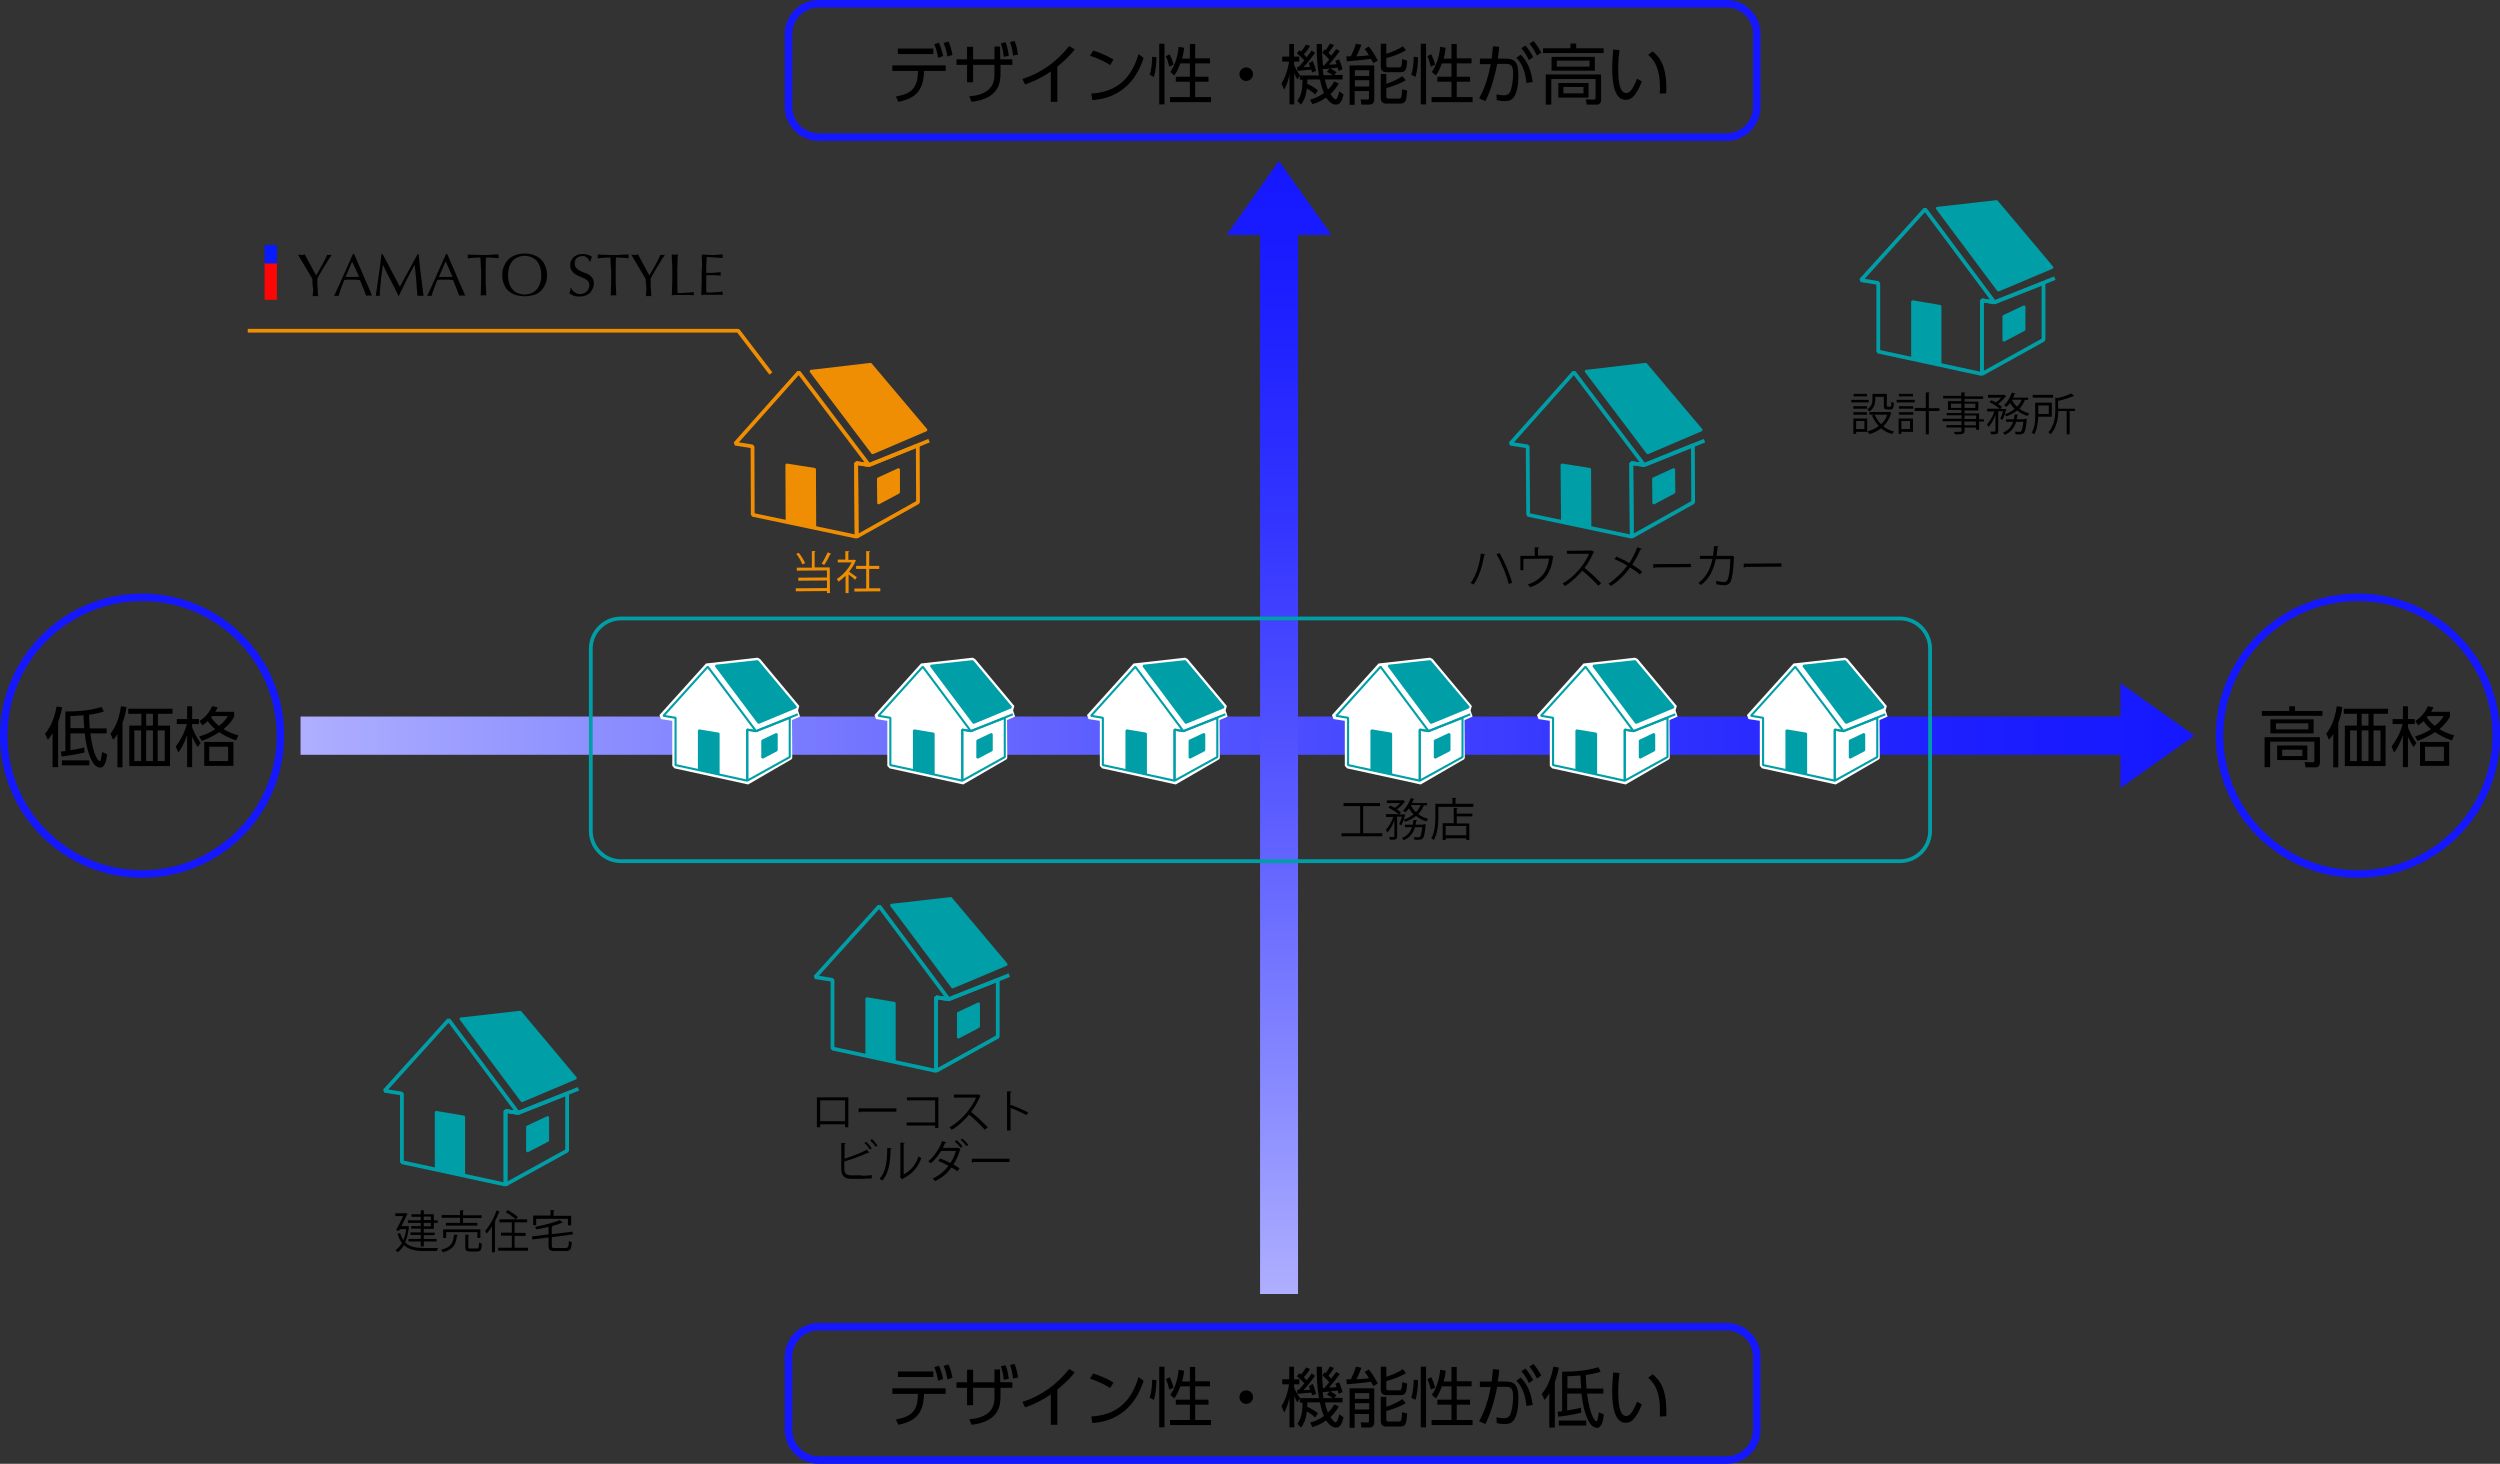 <?xml version="1.0" encoding="utf-8"?>
<!-- Generator: Adobe Illustrator 26.5.3, SVG Export Plug-In . SVG Version: 6.00 Build 0)  -->
<svg version="1.1" id="レイヤー_1" xmlns="http://www.w3.org/2000/svg" xmlns:xlink="http://www.w3.org/1999/xlink" x="0px"
	 y="0px" viewBox="0 0 994 582" style="enable-background:new 0 0 994 582;" xml:space="preserve">
<rect x="0" y="0" width="994" height="582" fill="#333333" stroke="none"/>
<style type="text/css">
	.st0{fill:none;stroke:#1517FF;stroke-width:3;stroke-miterlimit:10;}
	.st1{fill:url(#SVGID_1_);}
	.st2{fill:url(#SVGID_00000114048513466006307850000011416204080641983903_);}
	.st3{fill:none;stroke:#009FA8;stroke-width:1.5;stroke-linejoin:bevel;stroke-miterlimit:10;}
	.st4{fill:#009FA8;stroke:#009FA8;stroke-width:0.839;stroke-linejoin:bevel;stroke-miterlimit:10;}
	.st5{fill:none;stroke:#FF0000;stroke-width:1.212;stroke-linejoin:bevel;stroke-miterlimit:10;}
	.st6{fill:#FFFFFF;}
	.st7{fill:none;stroke:#009FA8;stroke-width:0.839;stroke-linejoin:bevel;stroke-miterlimit:10;}
	.st8{fill:none;stroke:#FF0000;stroke-width:0.839;stroke-linejoin:bevel;stroke-miterlimit:10;}
	.st9{fill:none;stroke:#EF8E03;stroke-width:1.5;stroke-linejoin:bevel;stroke-miterlimit:10;}
	.st10{fill:#EF8E03;stroke:#EF8E03;stroke-width:0.839;stroke-linejoin:bevel;stroke-miterlimit:10;}
	.st11{fill:#EF8E03;}
	.st12{fill:#FF0606;}
	.st13{fill:#081AFF;}
</style>
<g>
	<path class="st0" d="M686.5,54.5h-361c-6.6,0-12-5.4-12-12v-29c0-6.6,5.4-12,12-12h361c6.6,0,12,5.4,12,12v29
		C698.5,49.1,693.1,54.5,686.5,54.5z"/>
	<linearGradient id="SVGID_1_" gradientUnits="userSpaceOnUse" x1="119.5" y1="292.483" x2="872.483" y2="292.483">
		<stop  offset="0" style="stop-color:#AEAFFF"/>
		<stop  offset="0.177" style="stop-color:#898BFF"/>
		<stop  offset="0.448" style="stop-color:#5859FF"/>
		<stop  offset="0.685" style="stop-color:#3335FF"/>
		<stop  offset="0.877" style="stop-color:#1D1FFF"/>
		<stop  offset="1" style="stop-color:#1517FF"/>
	</linearGradient>
	<polygon class="st1" points="872.5,292.5 843.1,271.6 843.1,284.9 119.5,284.9 119.5,300.1 843.1,300.1 843.1,313.3 	"/>
	
		<linearGradient id="SVGID_00000151542837206608444450000004960805090923886011_" gradientUnits="userSpaceOnUse" x1="322.168" y1="267.22" x2="772.693" y2="267.22" gradientTransform="matrix(4.489659e-11 -1 1 4.489659e-11 241.316 836.704)">
		<stop  offset="0" style="stop-color:#AEAFFF"/>
		<stop  offset="0.176" style="stop-color:#898BFF"/>
		<stop  offset="0.446" style="stop-color:#5859FF"/>
		<stop  offset="0.682" style="stop-color:#3335FF"/>
		<stop  offset="0.873" style="stop-color:#1D1FFF"/>
		<stop  offset="0.996" style="stop-color:#1517FF"/>
	</linearGradient>
	<polygon style="fill:url(#SVGID_00000151542837206608444450000004960805090923886011_);" points="508.5,64 487.7,93.4 501,93.4 
		501,514.5 516.1,514.5 516.1,93.4 529.4,93.4 	"/>
	<g>
		<polygon class="st3" points="152.9,433.7 178.4,405.5 206,442.5 201,441.7 201,471 159.8,462.1 159.8,434.8 		"/>
		<line class="st3" x1="206" y1="442.5" x2="230" y2="432.9"/>
		<polygon class="st3" points="201,471 225.5,457.5 225.5,434.8 206,442.5 201,441.7 		"/>
		<polygon class="st4" points="207.5,437.8 183,405 206.9,402.3 229,428.7 		"/>
		<path class="st5" d="M226.9,430.1"/>
		<polygon class="st4" points="209.6,448 209.6,457.8 217.9,453.5 217.9,444.1 		"/>
		<polyline class="st4" points="173.3,465 173.3,442.1 184.5,444 184.5,467.5 		"/>
	</g>
	<g>
		<polygon class="st3" points="324.1,388.5 349.6,360.3 377.2,397.3 372.2,396.5 372.2,425.8 331,416.9 331,389.6 		"/>
		<line class="st3" x1="377.2" y1="397.3" x2="401.3" y2="387.7"/>
		<polygon class="st3" points="372.2,425.8 396.7,412.2 396.7,389.6 377.2,397.3 372.2,396.5 		"/>
		<polygon class="st4" points="378.7,392.6 354.2,359.8 378.1,357.1 400.3,383.5 		"/>
		<path class="st5" d="M398.2,384.9"/>
		<polygon class="st4" points="380.9,402.8 380.9,412.6 389.2,408.2 389.2,398.9 		"/>
		<polyline class="st4" points="344.5,419.8 344.5,396.9 355.7,398.8 355.7,422.3 		"/>
	</g>
	<g>
		<polygon class="st3" points="600.5,176.4 625.8,148 653.7,184.9 648.6,184.1 648.8,213.4 607.6,204.7 607.4,177.5 		"/>
		<line class="st3" x1="653.7" y1="184.9" x2="677.7" y2="175.2"/>
		<polygon class="st3" points="648.8,213.4 673.2,199.7 673.1,177.1 653.7,184.9 648.6,184.1 		"/>
		<polygon class="st4" points="655.1,180.2 630.4,147.5 654.4,144.7 676.6,171 		"/>
		<path class="st5" d="M674.5,172.4"/>
		<polygon class="st4" points="657.3,190.3 657.4,200.2 665.7,195.8 665.6,186.5 		"/>
		<polyline class="st4" points="621.1,207.6 620.9,184.7 632.2,186.5 632.3,210 		"/>
	</g>
	<g>
		<polygon class="st3" points="739.9,111.4 765.4,83.2 793,120.2 788,119.4 788,148.7 746.8,139.8 746.8,112.5 		"/>
		<line class="st3" x1="793" y1="120.2" x2="817" y2="110.6"/>
		<polygon class="st3" points="788,148.7 812.5,135.1 812.5,112.5 793,120.2 788,119.4 		"/>
		<polygon class="st4" points="794.5,115.5 770,82.7 793.9,80 816.1,106.4 		"/>
		<path class="st5" d="M813.9,107.8"/>
		<polygon class="st4" points="796.6,125.7 796.6,135.5 804.9,131.1 804.9,121.8 		"/>
		<polyline class="st4" points="760.3,142.7 760.3,119.8 771.5,121.7 771.5,145.2 		"/>
	</g>
	<g>
		<g>
			<path class="st6" d="M280.7,263.8l-18.5,20.5l0.6,1.6l4.5,0.7v17.9l0.9,1l28.8,6.3l0.5,0.1l0.5-0.3l16.7-9.7l0.3-0.5l-0.1-15.1
				l3.2-1.4l-0.8-2.4l0,0l0.5-1.8l-15.6-18.7l-1-0.5L280.7,263.8z"/>
		</g>
		<g>
			<polygon class="st7" points="263.8,284.6 281.4,265.1 300.6,290.7 297.1,290.1 297.1,310.4 268.6,304.2 268.6,285.4 			"/>
			<line class="st7" x1="300.6" y1="290.7" x2="317.2" y2="284"/>
			<polygon class="st7" points="297.1,310.4 314,301 314,285.4 300.6,290.7 297.1,290.1 			"/>
			<polygon class="st4" points="301.6,287.4 284.6,264.7 301.2,262.9 316.5,281.2 			"/>
			<path class="st8" d="M315.1,282.1"/>
			<polygon class="st4" points="303.1,294.5 303.1,301.3 308.8,298.3 308.8,291.8 			"/>
			<polyline class="st4" points="277.9,306.3 277.9,290.4 285.7,291.7 285.7,308 			"/>
		</g>
	</g>
	<g>
		<g>
			<path class="st6" d="M366.2,263.8l-18.5,20.5l0.6,1.6l4.5,0.7v17.9l0.9,1l28.8,6.3l0.5,0.1l0.5-0.3l16.7-9.7l0.3-0.5l-0.1-15.1
				l3.2-1.4l-0.8-2.4l0,0l0.5-1.8l-15.6-18.7l-1-0.5L366.2,263.8z"/>
		</g>
		<g>
			<polygon class="st7" points="349.3,284.6 366.9,265.1 386,290.7 382.6,290.1 382.6,310.4 354,304.2 354,285.4 			"/>
			<line class="st7" x1="386" y1="290.7" x2="402.7" y2="284"/>
			<polygon class="st7" points="382.6,310.4 399.5,301 399.5,285.4 386,290.7 382.6,290.1 			"/>
			<polygon class="st4" points="387.1,287.4 370.1,264.7 386.7,262.9 402,281.2 			"/>
			<path class="st8" d="M400.5,282.1"/>
			<polygon class="st4" points="388.6,294.5 388.6,301.3 394.3,298.3 394.3,291.8 			"/>
			<polyline class="st4" points="363.4,306.3 363.4,290.4 371.2,291.7 371.2,308 			"/>
		</g>
	</g>
	<g>
		<g>
			<path class="st6" d="M450.7,263.8l-18.5,20.5l0.6,1.6l4.5,0.7v17.9l0.9,1l28.8,6.3l0.5,0.1l0.5-0.3l16.7-9.7l0.3-0.5l-0.1-15.1
				l3.2-1.4l-0.8-2.4l0,0l0.5-1.8l-15.6-18.7l-1-0.5L450.7,263.8z"/>
		</g>
		<g>
			<polygon class="st7" points="433.8,284.6 451.4,265.1 470.5,290.7 467,290.1 467,310.4 438.5,304.2 438.5,285.4 			"/>
			<line class="st7" x1="470.5" y1="290.7" x2="487.2" y2="284"/>
			<polygon class="st7" points="467,310.4 484,301 484,285.4 470.5,290.7 467,290.1 			"/>
			<polygon class="st4" points="471.5,287.4 454.6,264.7 471.2,262.9 486.5,281.2 			"/>
			<path class="st8" d="M485,282.1"/>
			<polygon class="st4" points="473,294.5 473,301.3 478.8,298.3 478.8,291.8 			"/>
			<polyline class="st4" points="447.9,306.3 447.9,290.4 455.6,291.7 455.6,308 			"/>
		</g>
	</g>
	<g>
		<g>
			<path class="st6" d="M548.1,263.8l-18.5,20.5l0.6,1.6l4.5,0.7v17.9l0.9,1l28.8,6.3l0.5,0.1l0.5-0.3l16.7-9.7l0.3-0.5l-0.1-15.1
				l3.2-1.4l-0.8-2.4l0,0l0.5-1.8l-15.6-18.7l-1-0.5L548.1,263.8z"/>
		</g>
		<g>
			<polygon class="st7" points="531.3,284.6 548.9,265.1 568,290.7 564.5,290.1 564.5,310.4 536,304.2 536,285.4 			"/>
			<line class="st7" x1="568" y1="290.7" x2="584.6" y2="284"/>
			<polygon class="st7" points="564.5,310.4 581.5,301 581.5,285.4 568,290.7 564.5,290.1 			"/>
			<polygon class="st4" points="569,287.4 552.1,264.7 568.6,262.9 584,281.2 			"/>
			<path class="st8" d="M582.5,282.1"/>
			<polygon class="st4" points="570.5,294.5 570.5,301.3 576.3,298.3 576.3,291.8 			"/>
			<polyline class="st4" points="545.3,306.3 545.3,290.4 553.1,291.7 553.1,308 			"/>
		</g>
	</g>
	<g>
		<g>
			<path class="st6" d="M629.6,263.8l-18.5,20.5l0.6,1.6l4.5,0.7v17.9l0.9,1l28.8,6.3l0.5,0.1l0.5-0.3l16.7-9.7l0.3-0.5l-0.1-15.1
				l3.2-1.4l-0.8-2.4l0,0l0.5-1.8l-15.6-18.7l-1-0.5L629.6,263.8z"/>
		</g>
		<g>
			<polygon class="st7" points="612.7,284.6 630.4,265.1 649.5,290.7 646,290.1 646,310.4 617.5,304.2 617.5,285.4 			"/>
			<line class="st7" x1="649.5" y1="290.7" x2="666.1" y2="284"/>
			<polygon class="st7" points="646,310.4 663,301 663,285.4 649.5,290.7 646,290.1 			"/>
			<polygon class="st4" points="650.5,287.4 633.5,264.7 650.1,262.9 665.4,281.2 			"/>
			<path class="st8" d="M664,282.1"/>
			<polygon class="st4" points="652,294.5 652,301.3 657.7,298.3 657.7,291.8 			"/>
			<polyline class="st4" points="626.8,306.3 626.8,290.4 634.6,291.7 634.6,308 			"/>
		</g>
	</g>
	<g>
		<g>
			<path class="st6" d="M713.1,263.8l-18.5,20.5l0.6,1.6l4.5,0.7v17.9l0.9,1l28.8,6.3l0.5,0.1l0.5-0.3l16.7-9.7l0.3-0.5l-0.1-15.1
				l3.2-1.4l-0.8-2.4l0,0l0.5-1.8l-15.6-18.7l-1-0.5L713.1,263.8z"/>
		</g>
		<g>
			<polygon class="st7" points="696.2,284.6 713.8,265.1 733,290.7 729.5,290.1 729.5,310.4 701,304.2 701,285.4 			"/>
			<line class="st7" x1="733" y1="290.7" x2="749.6" y2="284"/>
			<polygon class="st7" points="729.5,310.4 746.4,301 746.4,285.4 733,290.7 729.5,290.1 			"/>
			<polygon class="st4" points="734,287.4 717,264.7 733.6,262.9 748.9,281.2 			"/>
			<path class="st8" d="M747.5,282.1"/>
			<polygon class="st4" points="735.5,294.5 735.5,301.3 741.2,298.3 741.2,291.8 			"/>
			<polyline class="st4" points="710.3,306.3 710.3,290.4 718.1,291.7 718.1,308 			"/>
		</g>
	</g>
	<g>
		<g>
			<path d="M743,159v1h-6.9v-1H743z M742.4,166.4v5.3H738v0.8h-1.1v-6.1H742.4z M736.9,162.5v-1h5.4v1H736.9z M736.9,164.9v-1h5.4v1
				H736.9z M742.3,156.6v1h-5.3v-1H742.3z M741.3,167.4H738v3.2h3.3V167.4z M745.6,157.7v1.1c0,1.5-0.4,3.5-2.3,4.8
				c-0.2-0.2-0.6-0.6-0.9-0.8c1.8-1.2,2.1-2.7,2.1-4v-2.2h5.7v4.6c0,0.4,0.1,0.5,0.4,0.5h1c0.3,0,0.4-0.2,0.4-2
				c0.2,0.2,0.7,0.4,1,0.5c-0.1,2.1-0.4,2.6-1.3,2.6h-1.3c-1.1,0-1.4-0.3-1.4-1.5v-3.5H745.6z M751.2,163.8l0.8,0.3
				c0,0.1-0.1,0.1-0.1,0.2c-0.6,2.1-1.7,3.9-3.1,5.2c1.2,1,2.7,1.7,4.3,2.1c-0.3,0.3-0.6,0.7-0.8,1c-1.7-0.5-3.2-1.3-4.4-2.3
				c-1.4,1.1-3,1.9-4.7,2.3c-0.1-0.3-0.4-0.8-0.7-1.1c1.6-0.4,3.1-1.1,4.5-2.1c-1.1-1.2-2-2.6-2.7-4.2l1.1-0.3
				c0.6,1.4,1.4,2.7,2.5,3.8c1.1-1,2-2.3,2.5-3.8h-7.1v-1.1h7.7L751.2,163.8z"/>
			<path d="M761.3,159v1h-7.2v-1H761.3z M760.6,166.4v5.3H756v0.8h-1.1v-6.1H760.6z M755,162.5v-1h5.7v1H755z M755,164.9v-1h5.7v1
				H755z M760.6,156.6v1h-5.6v-1H760.6z M759.5,167.4H756v3.2h3.4V167.4z M771.1,162.2v1.2h-4.2v9.3h-1.2v-9.3h-4.4v-1.2h4.4V156
				l1.6,0.1c0,0.1-0.1,0.2-0.4,0.3v5.9H771.1z"/>
			<path d="M788.8,166.6v1h-1.9v3.3h-1.2V170h-4.6v1.2c0,0.8-0.2,1.1-0.8,1.3c-0.6,0.2-1.5,0.2-3,0.2c-0.1-0.3-0.3-0.8-0.4-1
				c0.7,0,1.3,0,1.8,0c1.1,0,1.2,0,1.2-0.5V170h-6v-1h6v-1.5h-7.5v-1h7.5v-1.4H774v-0.9h5.8v-1.2h-5.3v-3.5h5.3v-1.1h-7.2v-1h7.2
				V156l1.6,0.1c0,0.1-0.1,0.2-0.3,0.3v1.2h7.4v1h-7.4v1.1h5.5v3.5h-5.5v1.2h5.8v2.3H788.8z M775.7,162.2h4.1v-1.7h-4.1V162.2z
				 M785.4,160.5h-4.3v1.7h4.3V160.5z M781.1,165.2v1.4h4.6v-1.4H781.1z M785.6,169.1v-1.5h-4.6v1.5H785.6z"/>
			<path d="M806.6,159h-1.5c-0.5,1.4-1.3,2.5-2.2,3.5c1.2,0.9,2.5,1.5,4,1.9c-0.3,0.2-0.6,0.7-0.8,1c-1.5-0.5-2.9-1.2-4.1-2.2
				c-1.2,1-2.6,1.8-4.3,2.3c-0.1-0.2-0.4-0.5-0.6-0.8c-0.3,0.8-0.6,1.6-0.9,2.2l-0.9-0.4c0.4-0.8,0.8-2,1.1-3h-1.9v7.8
				c0,1.3-0.6,1.4-2.8,1.4c-0.1-0.3-0.2-0.8-0.4-1.1c0.5,0,0.9,0,1.3,0c0.7,0,0.8,0,0.8-0.3V165c-0.7,1.9-1.7,3.7-2.8,4.8
				c-0.1-0.3-0.4-0.8-0.6-1.1c1.2-1.1,2.3-3.2,3-5.1h-2.9v-1.1h5c-0.9-0.8-2.7-1.9-4.1-2.6l0.8-0.8c0.6,0.3,1.2,0.6,1.8,0.9
				c0.8-0.5,1.5-1.3,2.1-1.9h-5.3v-1.1h6.2l0.2-0.1l0.9,0.6c0,0.1-0.2,0.1-0.3,0.2c-0.7,1-1.9,2.1-3,2.9c0.6,0.4,1.2,0.8,1.6,1.2
				l-0.7,0.8h1.8l0.6,0c0,0.2-0.5,1.7-0.6,2.1c1.5-0.5,2.8-1.2,3.9-2.1c-0.7-0.7-1.3-1.5-1.8-2.4c-0.4,0.6-0.9,1.1-1.4,1.6
				c-0.2-0.2-0.7-0.5-1-0.7c1.3-1.1,2.4-3,3.1-5l1.5,0.4c0,0.1-0.2,0.2-0.4,0.2c-0.2,0.5-0.4,0.9-0.6,1.4h6V159z M805.2,166.5
				l0.7,0.1c0,0.1,0,0.3-0.1,0.4c-0.3,3.4-0.6,4.7-1.2,5.2c-0.4,0.4-0.8,0.5-1.9,0.5c-0.4,0-0.8,0-1.3,0c0-0.3-0.1-0.8-0.3-1.1
				c0.8,0.1,1.6,0.1,1.9,0.1c0.3,0,0.5,0,0.6-0.2c0.3-0.3,0.6-1.4,0.9-3.8h-2.9c-0.6,2.1-1.8,4-4.5,5.2c-0.1-0.3-0.5-0.7-0.7-0.9
				c2.3-0.9,3.4-2.5,4-4.3h-2.8v-1h3.1c0.1-0.6,0.2-1.3,0.3-1.9l1.5,0.1c0,0.1-0.2,0.2-0.4,0.3c-0.1,0.5-0.1,1-0.3,1.5h3
				L805.2,166.5z M800.1,159l-0.1,0.1c0.5,1,1.2,1.9,2,2.6c0.8-0.8,1.4-1.7,1.8-2.8H800.1z"/>
			<path d="M815.8,165.7h-5.4c-0.1,2.2-0.4,5-1.6,7c-0.2-0.2-0.7-0.6-1-0.7c1.3-2,1.4-4.8,1.4-6.9v-5h6.6V165.7z M816.3,157v1.1
				h-8.1V157H816.3z M814.6,161.2h-4.2v3.4h4.2V161.2z M825,162.2v1.2h-2.1v9.3h-1.2v-9.3h-3.3c-0.1,2.9-0.6,6.6-3.1,9.3
				c-0.2-0.3-0.6-0.7-0.9-0.8c2.5-2.7,2.8-6.3,2.8-9.1v-4.8l0.9,0.3c2-0.5,4.2-1.2,5.4-1.9l1.2,1c-0.1,0.1-0.2,0.1-0.4,0.1
				c-1.5,0.7-3.8,1.4-6,1.9v3.1H825z"/>
		</g>
	</g>
	<g>
		<path d="M542.1,331.3h7.5v1.2h-16.2v-1.2h7.4v-10.8h-6.6v-1.2h14.5v1.2h-6.7V331.3z"/>
		<path d="M567.6,320.2h-1.5c-0.5,1.4-1.3,2.5-2.2,3.5c1.2,0.9,2.5,1.5,4,1.9c-0.3,0.2-0.6,0.7-0.8,1c-1.5-0.5-2.9-1.2-4.1-2.2
			c-1.2,1-2.6,1.8-4.3,2.3c-0.1-0.2-0.4-0.5-0.6-0.8c-0.3,0.8-0.6,1.6-0.9,2.2l-0.9-0.4c0.4-0.8,0.8-2,1.1-3h-1.9v7.8
			c0,1.3-0.6,1.4-2.8,1.4c-0.1-0.3-0.2-0.8-0.4-1.1c0.5,0,0.9,0,1.3,0c0.7,0,0.8,0,0.8-0.3v-6.3c-0.7,1.9-1.7,3.7-2.8,4.8
			c-0.1-0.3-0.4-0.8-0.6-1.1c1.2-1.1,2.3-3.2,3-5.1h-2.9v-1.1h5c-0.9-0.8-2.7-1.9-4.1-2.6l0.8-0.8c0.6,0.3,1.2,0.6,1.8,0.9
			c0.8-0.5,1.5-1.3,2.1-1.9h-5.3v-1.1h6.2l0.2-0.1l0.9,0.6c0,0.1-0.2,0.1-0.3,0.2c-0.7,1-1.9,2.1-3,2.9c0.6,0.4,1.2,0.8,1.6,1.2
			l-0.7,0.8h1.8l0.6,0c0,0.2-0.5,1.7-0.6,2.1c1.5-0.5,2.8-1.2,3.9-2.1c-0.7-0.7-1.3-1.5-1.8-2.4c-0.4,0.6-0.9,1.1-1.4,1.6
			c-0.2-0.2-0.7-0.5-1-0.7c1.3-1.1,2.4-3,3.1-5l1.5,0.4c0,0.1-0.2,0.2-0.4,0.2c-0.2,0.5-0.4,0.9-0.6,1.4h6V320.2z M566.2,327.7
			l0.7,0.1c0,0.1,0,0.3-0.1,0.4c-0.3,3.4-0.6,4.7-1.2,5.2c-0.4,0.4-0.8,0.5-1.9,0.5c-0.4,0-0.8,0-1.3,0c0-0.3-0.1-0.8-0.3-1.1
			c0.8,0.1,1.6,0.1,1.9,0.1c0.3,0,0.5,0,0.6-0.2c0.3-0.3,0.6-1.4,0.9-3.8h-2.9c-0.6,2.1-1.8,4-4.5,5.2c-0.1-0.3-0.5-0.7-0.7-0.9
			c2.3-0.9,3.4-2.5,4-4.3h-2.8v-1h3.1c0.1-0.6,0.2-1.3,0.3-1.9l1.5,0.1c0,0.1-0.2,0.2-0.4,0.3c-0.1,0.5-0.1,1-0.3,1.5h3L566.2,327.7
			z M561.1,320.2l-0.1,0.1c0.5,1,1.2,1.9,2,2.6c0.8-0.8,1.4-1.7,1.8-2.8H561.1z"/>
		<path d="M578.7,319.6h7.1v1.2h-13.9v3.6c0,2.8-0.2,6.8-1.8,9.6c-0.2-0.2-0.8-0.6-1-0.7c1.5-2.6,1.6-6.3,1.6-8.9v-4.8h6.8v-2.4
			l1.6,0.1c0,0.1-0.1,0.2-0.4,0.3V319.6z M579.6,321.3c0,0.1-0.1,0.2-0.4,0.3v1.9h6.2v1.1h-6.2v2.8h5v6.6H583v-0.7h-8.2v0.7h-1.2
			v-6.7h4.4v-6.1L579.6,321.3z M583,332.1v-3.7h-8.2v3.7H583z"/>
	</g>
	<g>
		<g>
			<path d="M590.6,220.5c-0.1,0.2-0.2,0.3-0.5,0.3c-0.7,4.3-2.1,8.8-4.2,11.6c-0.3-0.2-0.8-0.4-1.2-0.6c2.1-2.6,3.5-7.1,4.1-11.7
				L590.6,220.5z M596.2,219.9c2,3.3,4.2,8.6,5,11.8l-1.3,0.5c-0.8-3.2-2.9-8.6-4.9-11.8L596.2,219.9z"/>
			<path d="M610.2,217.6l1.8,0.1c0,0.2-0.2,0.3-0.5,0.4l0,2.8l4.8,0l0.3-0.1l1.1,0.5c0,0.1-0.1,0.1-0.2,0.2c-0.8,6.3-3.4,10-9.1,12
				c-0.2-0.3-0.6-0.8-0.9-1.1c5.3-1.9,7.8-5.2,8.4-10.3l-10.2,0.1l0,4.5l-1.2,0l0-5.7l5.7,0L610.2,217.6z"/>
			<path d="M633.8,219.4c0,0.1-0.1,0.2-0.2,0.2c-1,2.3-2.1,4.3-3.6,6.2c2,1.6,4.9,4.2,6.6,6.1l-1.1,1c-1.6-1.8-4.5-4.5-6.4-6
				c-1.6,1.9-4.3,4.6-6.9,6.1c-0.2-0.3-0.6-0.7-0.9-1c5-2.8,8.9-7.9,10.5-11.8l-8.8,0l0-1.2l9.5-0.1l0.2-0.1L633.8,219.4z"/>
			<path d="M642.7,221.3c1.7,0.7,3.5,1.6,5.1,2.6c1.1-1.7,2.3-4,3.2-6.3l1.8,0.7c-0.1,0.2-0.3,0.3-0.6,0.2c-0.8,1.9-2,4.2-3.2,6
				c1.4,0.9,2.8,1.8,3.9,2.8l-0.9,1.1c-1-0.9-2.3-1.8-3.9-2.8c-1.8,2.7-4.5,5.4-7.6,7.4c-0.2-0.3-0.7-0.7-1-0.9c3-2,5.7-4.7,7.5-7.2
				c-1.6-1-3.4-1.9-5.1-2.6L642.7,221.3z"/>
			<path d="M657.3,224.3l15-0.1l0,1.3l-14.3,0.1c-0.1,0.2-0.3,0.3-0.6,0.3L657.3,224.3z"/>
			<path d="M689.6,221.5c0,0.1-0.1,0.2-0.2,0.2c-0.2,5.2-0.7,8.4-1.4,9.7c-0.7,1.2-1.8,1.3-2.4,1.3c-0.7,0-2-0.2-3.2-0.4
				c0-0.4,0-0.9-0.1-1.3c1.4,0.3,2.7,0.4,3.2,0.4c0.6,0,1-0.2,1.4-0.9c0.5-1.1,1-4.1,1.1-8.2l-5.8,0c-0.9,4.3-2.6,7.9-5.9,10.3
				c-0.2-0.2-0.7-0.6-1-0.8c3.1-2.4,4.7-5.4,5.6-9.6l-5,0l0-1.2l5.2,0c0.2-1.3,0.3-2.4,0.4-3.9l1.8,0.1c0,0.2-0.2,0.3-0.4,0.3
				c-0.1,1.3-0.2,2.3-0.4,3.5l5.8,0l0.3-0.1L689.6,221.5z"/>
			<path d="M693.3,224.1l15-0.1l0,1.3l-14.4,0.1c-0.1,0.2-0.3,0.3-0.6,0.3L693.3,224.1z"/>
		</g>
	</g>
	<g>
		<polygon class="st9" points="292.3,176.4 317.6,148 345.5,184.9 340.4,184.1 340.6,213.4 299.3,204.7 299.2,177.5 		"/>
		<line class="st9" x1="345.5" y1="184.9" x2="369.4" y2="175.2"/>
		<polygon class="st9" points="340.6,213.4 365,199.7 364.9,177.1 345.5,184.9 340.4,184.1 		"/>
		<polygon class="st10" points="346.9,180.2 322.2,147.5 346.2,144.7 368.4,171 		"/>
		<path class="st5" d="M366.3,172.4"/>
		<polygon class="st10" points="349.1,190.3 349.2,200.2 357.4,195.8 357.4,186.5 		"/>
		<polyline class="st10" points="312.8,207.6 312.7,184.7 324,186.5 324.1,210 		"/>
	</g>
	<g>
		<path class="st11" d="M324.3,219.1c0,0.1-0.1,0.2-0.4,0.3l0,6.2l6,0l0.1,10.2l-1.2,0l0-0.8l-12.4,0.1l0-1.2l12.4-0.1l0-3
			l-11.4,0.1l0-1.2l11.4-0.1l0-2.8l-12,0.1l0-1.2l6,0l0-6.6L324.3,219.1z M317.6,219.8c1,1.3,2.1,3,2.5,4.1l-1.1,0.5
			c-0.4-1.2-1.4-2.9-2.4-4.2L317.6,219.8z M330.5,220.2c-0.1,0.1-0.2,0.2-0.4,0.2c-0.6,1.3-1.6,3.1-2.4,4.2c0,0-1-0.5-1-0.5
			c0.8-1.2,1.8-3.2,2.4-4.5L330.5,220.2z"/>
		<path class="st11" d="M340.4,222.8c0,0.1-0.1,0.1-0.2,0.2c-0.6,1.5-1.5,2.9-2.6,4.3c0.9,0.6,2.6,1.9,3.1,2.2l-0.7,1
			c-0.5-0.5-1.7-1.4-2.6-2.1l0,7.4l-1.2,0l0-6.9c-0.9,0.9-1.9,1.7-2.8,2.4c-0.1-0.3-0.5-0.8-0.7-1.1c2.3-1.4,4.6-3.9,5.9-6.6l-5.5,0
			l0-1.1l3,0l0-3.4l1.6,0.1c0,0.1-0.1,0.2-0.4,0.3l0,3.1l1.9,0l0.2-0.1L340.4,222.8z M345.6,233.9l4.4,0l0,1.2l-10.3,0.1l0-1.2
			l4.7,0l0-7.8l-4,0l0-1.2l4,0l0-5.9l1.6,0.1c0,0.1-0.1,0.2-0.4,0.3l0,5.5l4,0l0,1.2l-4,0L345.6,233.9z"/>
	</g>
	<g>
		<g>
			<path d="M337.3,436.3v11.9H336V447h-9.9v1.2h-1.3v-11.9H337.3z M336,445.8v-8.3h-9.9v8.3H336z"/>
			<path d="M341.4,440.7h15v1.3h-14.4c-0.1,0.2-0.3,0.3-0.6,0.3L341.4,440.7z"/>
			<path d="M373.1,436.3v12.2h-1.3v-1h-11.3v-1.2h11.3v-8.8h-11.2v-1.2H373.1z"/>
			<path d="M389.9,435.7c0,0.1-0.1,0.2-0.2,0.2c-1,2.3-2.1,4.3-3.6,6.2c2,1.6,4.9,4.2,6.6,6.1l-1.1,1c-1.6-1.8-4.5-4.6-6.3-6
				c-1.6,1.9-4.3,4.6-6.9,6c-0.2-0.3-0.6-0.7-0.9-1c5-2.7,8.9-7.9,10.6-11.8h-8.8v-1.2h9.5l0.2-0.1L389.9,435.7z"/>
			<path d="M408.1,443.4c-1.8-1-4.4-2.2-6.3-2.9v9h-1.4v-15.6l1.8,0.1c0,0.2-0.2,0.3-0.5,0.4v5.3l0.3-0.4c2.1,0.8,4.9,2,6.8,3
				L408.1,443.4z"/>
			<path d="M342.8,467.5c0.7,0,2.6-0.1,3.8-0.3c0,0.4,0,0.9,0.1,1.3c-1.2,0.1-3,0.2-3.7,0.2h-4.5c-2.7,0-4-1.2-4-3.8v-10.5l1.8,0.1
				c0,0.2-0.2,0.3-0.5,0.3v5.9c2.8-0.9,6.6-2.3,8.9-3.6l0.9,1.2c-0.1,0-0.1,0.1-0.2,0.1c-0.1,0-0.2,0-0.3-0.1
				c-2.2,1.1-6.3,2.6-9.4,3.5v3c0,1.8,0.9,2.5,2.7,2.5H342.8z M344.4,454c0.8,0.7,1.7,1.9,2.2,2.6l-0.7,0.5c-0.5-0.8-1.4-2-2.2-2.6
				L344.4,454z M346.7,452.9c0.8,0.7,1.7,1.8,2.2,2.6l-0.7,0.5c-0.5-0.8-1.5-1.9-2.2-2.6L346.7,452.9z"/>
			<path d="M354.5,456.6c0,0.2-0.2,0.3-0.4,0.3c-0.1,4.8-0.5,9.3-3.3,12.5c-0.3-0.2-0.7-0.5-1.1-0.7c2.7-2.9,3-7.4,3.1-12.3
				L354.5,456.6z M359.2,467c3-1.5,5-4.1,6-7.2c0.3,0.2,0.8,0.5,1.1,0.7c-1.3,3.6-3.5,6.3-7.3,8.1c-0.1,0.1-0.2,0.3-0.3,0.4
				l-0.9-1.2l0.2-0.3v-13.2l1.7,0.1c0,0.2-0.1,0.3-0.4,0.3V467z"/>
			<path d="M381.9,456.9c0,0.1-0.1,0.1-0.2,0.2c-0.6,2.2-1.5,4.2-2.6,5.9c0.8,0.5,1.7,1,2.4,1.5l-0.8,1.2c-0.6-0.5-1.6-1.1-2.4-1.5
				c-1.7,2.3-3.7,4.1-6.5,5.4c-0.2-0.3-0.6-0.7-1-1c2.6-1.2,4.7-2.9,6.3-5.1c-1.3-0.7-2.7-1.4-4-1.9l0.7-1c1.3,0.5,2.7,1.1,4.1,1.8
				c0.9-1.4,1.7-3.1,2.2-4.8h-5.9c-1.2,1.9-2.6,3.7-4.1,4.9c-0.2-0.2-0.7-0.6-1-0.8c2.3-1.8,4.4-5,5.5-8l1.7,0.5
				c-0.1,0.2-0.3,0.3-0.5,0.2c-0.3,0.6-0.6,1.4-0.9,2h5.8l0.2-0.1L381.9,456.9z M380.3,453.3c0.8,0.7,1.9,1.7,2.4,2.5l-0.7,0.6
				c-0.5-0.7-1.6-1.9-2.4-2.5L380.3,453.3z M382.6,452.7c0.8,0.7,1.9,1.7,2.4,2.5l-0.7,0.5c-0.5-0.7-1.6-1.9-2.4-2.5L382.6,452.7z"
				/>
			<path d="M386.4,460.7h15v1.3h-14.4c-0.1,0.2-0.3,0.3-0.6,0.3L386.4,460.7z"/>
		</g>
	</g>
	<g>
		<g>
			<path d="M162,487.5l0.7,0.2c0,0.1-0.1,0.2-0.1,0.2c-0.3,2.4-0.8,4.4-1.5,6.1c1.8,1.8,4.4,2.2,7.5,2.2c0.7,0,4.7,0,5.6,0
				c-0.2,0.3-0.4,0.8-0.5,1.2h-5.1c-3.4,0-6-0.5-8-2.3c-0.7,1.2-1.5,2.1-2.5,2.8c-0.2-0.3-0.6-0.7-0.9-0.8c1-0.7,1.9-1.6,2.6-2.9
				c-0.7-0.9-1.3-2.1-1.7-3.6l1-0.4c0.3,1.2,0.8,2.1,1.3,2.9c0.5-1.2,0.9-2.7,1.1-4.4H159l-0.4,0.7l-1.1-0.3c0.9-1.7,2.1-4,2.8-5.6
				h-3.1v-1.1h3.8l0.2-0.1l0.8,0.3c0,0.1-0.1,0.2-0.1,0.2c-0.6,1.2-1.4,3-2.3,4.7h2.2L162,487.5z M167.3,487.6v-1.4h-5.1v-1h5.1
				v-1.4h-3.7v-1h3.7v-1.6l1.5,0.1c0,0.1-0.1,0.2-0.3,0.2v1.3h4v2.4h1.5v1h-1.5v2.4h-4v1.5h4.3v1h-4.3v1.5h5.1v1h-5.1v2h-1.2v-2
				h-4.9v-1h4.9V491h-4.1v-1h4.1v-1.5h-3.8v-1H167.3z M168.5,483.7v1.4h2.8v-1.4H168.5z M171.3,487.6v-1.4h-2.8v1.4H171.3z"/>
			<path d="M182.1,491c0,0.1-0.1,0.2-0.4,0.3c-0.4,3.3-1.3,5.5-5.6,6.6c-0.1-0.3-0.5-0.8-0.7-1c4.1-1,4.8-2.8,5.1-6L182.1,491z
				 M182.9,486.1v-1.9h-7.3v-1.1h7.3v-1.9l1.6,0.1c0,0.1-0.1,0.2-0.4,0.3v1.6h7.4v1.1h-7.4v1.9h5.7v1.1h-12.5v-1.1H182.9z
				 M191,492.2h-1.2v-2.3h-12.4v2.3h-1.2v-3.4H191V492.2z M186.2,495.8c0,0.5,0.1,0.6,0.9,0.6h2.5c0.7,0,0.8-0.3,0.9-2.4
				c0.3,0.2,0.8,0.4,1.1,0.5c-0.1,2.4-0.5,3.1-1.9,3.1H187c-1.6,0-2-0.4-2-1.7v-5l1.6,0.1c0,0.1-0.1,0.2-0.4,0.3V495.8z"/>
			<path d="M195.7,487.5c-0.7,1.1-1.4,2.1-2.2,3c-0.1-0.3-0.4-0.8-0.6-1.1c1.7-1.9,3.5-5,4.5-8.1l1.4,0.5c-0.1,0.1-0.2,0.2-0.4,0.2
				c-0.5,1.3-1,2.5-1.7,3.7l0.5,0.1c0,0.1-0.1,0.2-0.4,0.2v11.9h-1.2V487.5z M204.7,496.1h5.2v1.2h-11.8v-1.2h5.4v-4.8h-4.3v-1.2
				h4.3V486h-4.9v-1.2h6.4c-0.8-0.8-2.6-2.1-3.9-2.8l0.8-0.9c1.4,0.8,3.2,2,4,2.8l-0.8,0.9h4.5v1.2h-5v4.2h4.4v1.2h-4.4V496.1z"/>
			<path d="M219.4,495.3c0,0.8,0.2,0.9,1.4,0.9h4.1c1,0,1.2-0.5,1.3-2.8c0.3,0.2,0.8,0.5,1.2,0.5c-0.2,2.7-0.6,3.5-2.5,3.5h-4.2
				c-2,0-2.6-0.4-2.6-2.1V492l-6.4,0.8l-0.2-1.2l6.6-0.8v-3c-1.6,0.4-3.3,0.8-4.9,1c-0.1-0.3-0.3-0.7-0.4-1c3.5-0.7,7.6-1.7,9.8-2.7
				l1.1,1c-0.1,0.1-0.1,0.1-0.2,0.1c-0.1,0-0.1,0-0.2,0c-1.1,0.5-2.4,0.9-3.9,1.3l0.4,0c0,0.1-0.1,0.2-0.4,0.3v2.9l8.2-1l0.2,1.1
				l-8.4,1.1V495.3z M213.2,484.5v2.6H212v-3.8h6.9v-2.2l1.6,0.1c0,0.1-0.1,0.2-0.4,0.3v1.9h7v3.8h-1.3v-2.6H213.2z"/>
		</g>
	</g>
	<path class="st3" d="M755.4,342.4H246.9c-6.6,0-12-5.4-12-12v-72.5c0-6.6,5.4-12,12-12h508.5c6.6,0,12,5.4,12,12v72.5
		C767.4,337,762,342.4,755.4,342.4z"/>
	<g>
		<g>
			<path d="M923.4,284.6h-24.1v-1.9h10.9v-1.9h2.3v1.9h10.9V284.6z M922.4,303.1c0,1.7-1.1,2-1.6,2h-4.1l-0.4-2.1l3.2,0.1
				c0.4,0,0.7-0.1,0.7-0.8v-7.4h-17.6V305h-2.2v-11.9h22V303.1z M919.9,291.6h-17.2V286h17.2V291.6z M917.8,287.6h-12.9v2.4h12.9
				V287.6z M917.4,302.2h-12v-5.8h12V302.2z M915.4,298.1h-8v2.5h8V298.1z"/>
			<path d="M929.8,305.1h-2.1v-13.3c-0.7,1.2-1.1,1.7-1.7,2.3l-1.1-2.4c1.1-1.4,3.3-4.4,4.2-10.9l2.2,0.3c-0.3,2.5-0.8,4.1-1.6,6.3
				V305.1z M949.4,283.8h-5.7v4.7h4.8v16.1h-16.2v-16.1h4.8v-4.7h-5.2v-2h17.6V283.8z M937.1,290.4h-2.7v12.2h2.7V290.4z
				 M941.8,283.8H939v4.7h2.7V283.8z M941.8,290.4H939v12.2h2.7V290.4z M946.5,290.4h-2.8v12.2h2.8V290.4z"/>
			<path d="M959.6,297c-0.9-1.3-1.6-2.7-2.2-4.1V305h-2v-12.7c-1.4,4-2.8,6-3.5,6.9l-1-2.4c1.6-2.1,3.4-5.1,4.4-8.9h-4v-2h4.1v-5.1
				h2v5.1h2.7v2h-2.7v1.3c0.4,1.1,1.7,4.1,3.4,6.2L959.6,297z M974.2,284.8c-1.1,2-2.2,3.3-4.3,5.1c1.7,1,3.2,1.7,5.9,2.5l-1,2
				c-3.1-1.1-4.8-2.1-6.6-3.3c-1.8,1.1-3.7,2.3-7,3.5l-1-1.8c2.9-0.8,4.5-1.7,6.4-2.9c-0.8-0.6-2-1.7-3-3.2
				c-0.8,0.7-1.2,1.1-2.1,1.7l-1.2-1.7c0.8-0.5,3.6-2.4,5-5.9l2.2,0.4c-0.3,0.8-0.5,1.2-0.9,1.8h7.5V284.8z M973.8,304.5h-11.6V295
				h11.6V304.5z M971.7,296.9h-7.5v5.7h7.5V296.9z M965.3,284.8c-0.1,0.1-0.1,0.2-0.4,0.4c1.1,1.7,2.3,2.7,3.2,3.4
				c1.5-1.2,2.6-2.3,3.5-3.9H965.3z"/>
		</g>
	</g>
	<g>
		<g>
			<path d="M357.2,40.5l-1-2.1c6.6-1.2,8.7-3.7,8.8-10.2h-10.2V26H376v2.2h-8.6C367.2,35.7,364.4,39,357.2,40.5z M371.1,19.3v2.2
				H357v-2.2H371.1z M373.3,17c0.8,1.7,1.2,3.1,1.7,5.3l-2,0.7c-0.4-2.2-0.7-3.4-1.5-5.4L373.3,17z M377.1,16.5
				c0.8,1.7,1.2,3.2,1.6,5.3l-2,0.7c-0.4-2.3-0.7-3.4-1.5-5.4L377.1,16.5z"/>
			<path d="M386.9,32.7h-2.4v-6.9h-4.2v-2.2h4.2v-5h2.4v5h8.5v-5.1h2.2l0.1,5.1h4.8v2.2h-4.7v3.4c0,3.8-0.7,10-11.5,11.3l-0.9-2.2
				c10-0.8,10-6.6,10-9.1v-3.4h-8.5V32.7z M399.8,16.8c0.7,1.7,1,3.2,1.3,5.4l-2,0.4c-0.2-2.2-0.5-3.3-1.1-5.4L399.8,16.8z
				 M403.4,16.3c0.8,1.9,1,3.3,1.4,5.4l-2,0.4c-0.3-2.2-0.5-3.4-1.2-5.4L403.4,16.3z"/>
			<path d="M420.3,40.5h-2.5V28.4c-3.5,2.5-6.9,4-10.2,5.2l-1.1-2.2c7.4-2.3,13.8-7,18.6-13.1l2.2,1.4c-1.1,1.4-3.3,3.9-6.9,6.8
				V40.5z"/>
			<path d="M441.4,25.9c-1.5-1-4.3-2.6-8-3.7l1.2-2.1c4.6,1.4,7.5,3.2,8.1,3.6L441.4,25.9z M433.9,37.2c13.2-0.7,17-9.9,18.8-15.7
				l2,1.5c-1.2,3.7-5.4,15.8-20.4,16.8L433.9,37.2z"/>
			<path d="M457.1,29.7c0.8-2.1,1-5.5,1-7.1l1.7,0.1c0,2.3-0.3,5.7-1,7.9L457.1,29.7z M463,17.4v24.1h-2.1V17.4H463z M464.9,26.5
				c-0.4-1.6-0.7-2.8-1.4-4.2l1.6-0.7c0.4,0.9,1.1,2.5,1.5,4.1L464.9,26.5z M473.1,23.2v-5.7h2.1v5.7h5.9v2h-5.9v5.3h5.3v2h-5.3v6.1
				h6.3v2h-16.3v-2h7.9v-6.1h-5.6v-2h5.6v-5.3h-3.8c-0.6,1.6-1.4,3.5-2.4,4.8l-1.6-1.4c1.8-2.5,3.1-6.5,3.3-10l2.2,0.4
				c-0.1,1-0.2,2.1-0.8,4.3H473.1z"/>
			<path d="M498.2,29.5c0,1.4-1.2,2.7-2.7,2.7c-1.5,0-2.7-1.2-2.7-2.7c0-1.5,1.2-2.7,2.7-2.7C497,26.8,498.2,28,498.2,29.5z"/>
			<path d="M526.6,19.6c0.3,0.3,0.4,0.3,0.5,0.4c1.1-1.6,1.4-2.2,1.7-2.7l1.6,0.6c-0.8,1.3-1.8,2.7-2.2,3.1c0.3,0.3,0.8,0.8,1.1,1.1
				c1.5-1.9,1.6-2.1,2-2.6l1.4,0.8c-1.3,1.8-2.4,3.2-4.3,5.4c2.1-0.1,2.2-0.1,3-0.2c-0.2-0.6-0.3-0.9-0.5-1.3l1.5-0.6
				c0.8,1.7,1.2,3.4,1.4,3.9l-1.6,0.7c-0.1-0.7-0.2-0.9-0.3-1.3c-0.6,0.1-2.7,0.3-2.9,0.3c0.2,0.1,1.5,0.9,2.4,1.5l-0.9,1.1h3.3v1.8
				h-7c0.2,1.3,0.6,2.6,1.2,4c1.5-1.4,1.9-2.2,2.5-3.2l1.8,0.8c-0.8,1.4-1.8,2.8-3.3,4.2c0.9,1.4,1.6,2.1,2,2.1
				c0.5,0,0.9-0.7,1.5-3.2l1.7,1.3c-0.7,2.7-1.4,4-3.1,4c-1.8,0-3.4-2.1-3.8-2.8c-2.5,1.7-4.4,2.3-5.5,2.6l-0.9-1.8
				c1.1-0.3,3-0.8,5.5-2.6c-0.9-2-1.2-3.6-1.6-5.4h-5c0,0.6,0,1.1-0.1,1.7c1.8,0.8,3,1.6,4.3,2.6l-1.1,1.7c-1.4-1.4-3-2.3-3.3-2.4
				c-0.4,3.5-1.4,5.1-2.3,6.4l-1.5-1.5c1.6-2.2,2-4.1,2.1-8.4h-1.1v-1.6l-1,1.5c-0.4-0.7-0.8-1.4-1.2-2.7v12.6h-1.9V29.8
				c-0.5,2.3-1.2,4.3-2.1,5.9l-1.1-2.5c2.3-3.6,2.9-7.8,3-8.7h-2.7v-2h2.8v-5h1.9v5h2.1v2h-2.1v1.2c0.6,1.4,1.2,2.7,2.4,4.3h7.5
				c-0.7-4.2-0.9-8.2-0.9-12.5h2.1c0,4,0.3,7.5,0.4,8.5h0.5c0.6-0.7,1.6-1.8,2-2.3c-0.3-0.4-1.3-1.6-2.7-2.7L526.6,19.6z
				 M521.9,24.2c0.9,1.9,1.2,3.2,1.4,4l-1.6,0.6c-0.1-0.5-0.2-0.8-0.3-1.1c-0.9,0.1-5.3,0.4-5.5,0.5l-0.2-1.6c0.4,0,0.6,0,0.7,0
				c0.3-0.4,0.9-1,2.2-2.6c-0.3-0.4-1.5-1.6-3-2.8l1.1-1.2c0.3,0.2,0.4,0.3,0.6,0.5c1-1.2,1.4-1.8,2-2.8l1.6,0.6
				c-1,1.6-1.7,2.4-2.5,3.3c0.4,0.4,0.8,0.8,1.1,1.2c1.3-1.6,1.6-2.1,2-2.7l1.4,0.9c-1.3,1.8-3.5,4.6-4.6,5.7c0.9,0,1.6-0.1,2.6-0.1
				c-0.2-0.8-0.4-1-0.5-1.4L521.9,24.2z M528.6,27.3c-1,0.1-1.8,0.1-2.7,0.2c0.1,0.7,0.2,1.7,0.3,2.4h3.7c-0.3-0.2-1.4-0.9-2.3-1.4
				L528.6,27.3z"/>
			<path d="M541.3,17.8c-0.8,2.2-1.2,3-2,4.6c0.8,0,3.2-0.2,5-0.4c-0.8-1.4-1.2-1.9-1.7-2.5l1.6-1c1.9,2.2,3.3,5,3.6,5.6l-1.8,1
				c-0.3-0.6-0.5-1.1-0.9-1.7c-1.9,0.3-6.9,0.8-9.6,1l-0.2-2c0.3,0,1.5,0,1.8,0c0.8-1.7,1.6-3.4,2-5L541.3,17.8z M546.4,26v13.6
				c0,1.7-1.3,2-2,2h-3.1l-0.3-2.1l2.7,0.1c0.5,0,0.6-0.2,0.6-0.5v-2.9h-5.7v5.5h-2V26H546.4z M544.4,27.9h-5.7v2.3h5.7V27.9z
				 M544.4,31.9h-5.7v2.5h5.7V31.9z M551.2,21.4c1.7-0.5,4.7-1.7,6.6-3L559,20c-2.4,1.4-5.4,2.5-7.8,3.1V26c0,0.5,0.2,0.8,0.8,0.8
				h4.2c0.8,0,1.2,0,1.3-3.3l2,0.6c-0.2,3.4-0.6,4.6-2.6,4.6h-5.6c-0.4,0-2.3,0-2.3-2.1v-9.2h2.2V21.4z M551.2,29.5v3.8
				c2.8-0.9,4.5-1.8,6.4-3l1.3,1.6c-2.9,1.8-7.2,3-7.7,3.1v3.3c0,0.7,0.2,0.9,0.9,0.9h4.1c0.8,0,1.1-0.1,1.3-3.7l2,0.5
				c-0.3,4.1-0.5,5.2-3,5.2h-5.2c-0.6,0-2.3,0-2.3-2.2v-9.6H551.2z"/>
			<path d="M561.1,29.7c0.8-2.1,1-5.5,1-7.1l1.7,0.1c0,2.3-0.3,5.7-1,7.9L561.1,29.7z M567,17.4v24.1h-2.1V17.4H567z M568.9,26.5
				c-0.4-1.6-0.7-2.8-1.4-4.2l1.6-0.7c0.4,0.9,1.1,2.5,1.5,4.1L568.9,26.5z M577.1,23.2v-5.7h2.1v5.7h5.9v2h-5.9v5.3h5.3v2h-5.3v6.1
				h6.3v2h-16.3v-2h7.9v-6.1h-5.6v-2h5.6v-5.3h-3.8c-0.6,1.6-1.4,3.5-2.4,4.8l-1.6-1.4c1.8-2.5,3.1-6.5,3.3-10l2.2,0.4
				c-0.1,1-0.2,2.1-0.8,4.3H577.1z"/>
			<path d="M588.1,39.1c2.8-5,4-10.3,4.6-13.6l-4.3,0v-2.2h4.7c0.2-1.7,0.3-2.8,0.5-4.9l2.5,0.2c-0.2,2-0.3,2.9-0.6,4.7h3
				c3.5,0,5.2,1.1,5.2,6.4c0,10.2-3.3,10.5-5.4,10.5c-1.4,0-2.5-0.2-3.2-0.4l-0.1-2.3c0.6,0.1,1.9,0.4,2.9,0.4c1.6,0,2.5-0.7,3-2.7
				c0.7-2.7,0.7-5.3,0.7-5.8c0-2.3-0.2-4.1-2.8-4l-3.5,0c-0.8,4.1-2.3,10-4.7,14.8L588.1,39.1z M606.9,33c-0.3-3.1-1.1-7.2-4-10
				l1.7-1.3c1.1,1.1,3.9,3.9,4.8,10.9L606.9,33z M606.5,18.1c1.3,1.5,2.1,2.8,3.1,4.6l-1.7,1.2c-1-2-1.6-3.1-3-4.7L606.5,18.1z
				 M609.7,16.3c1.2,1.4,2,2.6,3.1,4.6l-1.7,1.2c-1-2-1.6-3-3-4.7L609.7,16.3z"/>
			<path d="M637.6,21.1h-24.1v-1.9h10.9v-1.9h2.3v1.9h10.9V21.1z M636.6,39.6c0,1.7-1.1,2-1.6,2h-4.1l-0.4-2.1l3.2,0.1
				c0.4,0,0.7-0.1,0.7-0.8v-7.4h-17.6v10.2h-2.2V29.6h22V39.6z M634.1,28.1h-17.2v-5.5h17.2V28.1z M632,24.1H619v2.4H632V24.1z
				 M631.6,38.8h-12V33h12V38.8z M629.6,34.6h-8v2.5h8V34.6z"/>
			<path d="M643.9,19.9c-0.2,1.6-0.5,3.9-0.5,7.4c0,4,0.3,9.7,3.2,9.7c1.2,0,2.5-1.1,4.3-5.7l1.9,1.1c-0.9,2.4-2.1,4.6-3.5,6.1
				c-0.6,0.6-1.6,1.2-2.9,1.2c-4.2,0-5.4-5.8-5.4-12.6c0-2.8,0.3-5.7,0.4-7.4L643.9,19.9z M659.9,37.2c0.1-0.7,0.1-1.5,0.1-2.7
				c0-6.8-2-10.5-4.7-12.7l1.8-1.4c3.1,2.6,5.8,6.3,5.4,16.7L659.9,37.2z"/>
		</g>
	</g>
	<path class="st0" d="M686.5,580.5h-361c-6.6,0-12-5.4-12-12v-29c0-6.6,5.4-12,12-12h361c6.6,0,12,5.4,12,12v29
		C698.5,575.1,693.1,580.5,686.5,580.5z"/>
	<g>
		<g>
			<path d="M357.2,566.5l-1-2.1c6.6-1.2,8.7-3.7,8.8-10.2h-10.2V552H376v2.2h-8.6C367.2,561.7,364.4,565,357.2,566.5z M371.1,545.3
				v2.2H357v-2.2H371.1z M373.3,543c0.8,1.7,1.2,3.1,1.7,5.3l-2,0.7c-0.4-2.2-0.7-3.4-1.5-5.4L373.3,543z M377.1,542.5
				c0.8,1.7,1.2,3.2,1.6,5.3l-2,0.7c-0.4-2.3-0.7-3.4-1.5-5.4L377.1,542.5z"/>
			<path d="M386.9,558.7h-2.4v-6.9h-4.2v-2.2h4.2v-5h2.4v5h8.5v-5.1h2.2l0.1,5.1h4.8v2.2h-4.7v3.4c0,3.8-0.7,10-11.5,11.3l-0.9-2.2
				c10-0.8,10-6.6,10-9.1v-3.4h-8.5V558.7z M399.8,542.8c0.7,1.7,1,3.2,1.3,5.4l-2,0.4c-0.2-2.2-0.5-3.3-1.1-5.4L399.8,542.8z
				 M403.4,542.3c0.8,1.9,1,3.3,1.4,5.4l-2,0.4c-0.3-2.2-0.5-3.4-1.2-5.4L403.4,542.3z"/>
			<path d="M420.3,566.5h-2.5v-12.1c-3.5,2.5-6.9,4-10.2,5.2l-1.1-2.2c7.4-2.3,13.8-7,18.6-13.1l2.2,1.4c-1.1,1.4-3.3,3.9-6.9,6.8
				V566.5z"/>
			<path d="M441.4,551.9c-1.5-1-4.3-2.6-8-3.7l1.2-2.1c4.6,1.4,7.5,3.2,8.1,3.6L441.4,551.9z M433.9,563.2
				c13.2-0.7,17-9.9,18.8-15.7l2,1.5c-1.2,3.7-5.4,15.8-20.4,16.8L433.9,563.2z"/>
			<path d="M457.1,555.7c0.8-2.1,1-5.5,1-7.1l1.7,0.1c0,2.3-0.3,5.7-1,7.9L457.1,555.7z M463,543.4v24.1h-2.1v-24.1H463z
				 M464.9,552.5c-0.4-1.6-0.7-2.8-1.4-4.2l1.6-0.7c0.4,0.9,1.1,2.5,1.5,4.1L464.9,552.5z M473.1,549.2v-5.7h2.1v5.7h5.9v2h-5.9v5.3
				h5.3v2h-5.3v6.1h6.3v2h-16.3v-2h7.9v-6.1h-5.6v-2h5.6v-5.3h-3.8c-0.6,1.6-1.4,3.5-2.4,4.8l-1.6-1.4c1.8-2.5,3.1-6.5,3.3-10
				l2.2,0.4c-0.1,1-0.2,2.1-0.8,4.3H473.1z"/>
			<path d="M498.2,555.5c0,1.4-1.2,2.7-2.7,2.7c-1.5,0-2.7-1.2-2.7-2.7c0-1.5,1.2-2.7,2.7-2.7C497,552.8,498.2,554,498.2,555.5z"/>
			<path d="M526.6,545.6c0.3,0.3,0.4,0.3,0.5,0.4c1.1-1.6,1.4-2.2,1.7-2.7l1.6,0.6c-0.8,1.3-1.8,2.7-2.2,3.1
				c0.3,0.3,0.8,0.8,1.1,1.1c1.5-1.9,1.6-2.1,2-2.6l1.4,0.8c-1.3,1.8-2.4,3.2-4.3,5.4c2.1-0.1,2.2-0.1,3-0.2
				c-0.2-0.6-0.3-0.9-0.5-1.3l1.5-0.6c0.8,1.7,1.2,3.4,1.4,3.9l-1.6,0.7c-0.1-0.7-0.2-0.9-0.3-1.3c-0.6,0.1-2.7,0.3-2.9,0.3
				c0.2,0.1,1.5,0.9,2.4,1.5l-0.9,1.1h3.3v1.8h-7c0.2,1.3,0.6,2.6,1.2,4c1.5-1.4,1.9-2.2,2.5-3.2l1.8,0.8c-0.8,1.4-1.8,2.8-3.3,4.2
				c0.9,1.4,1.6,2.1,2,2.1c0.5,0,0.9-0.7,1.5-3.2l1.7,1.3c-0.7,2.7-1.4,4-3.1,4c-1.8,0-3.4-2.1-3.8-2.8c-2.5,1.7-4.4,2.3-5.5,2.6
				l-0.9-1.8c1.1-0.3,3-0.8,5.5-2.6c-0.9-2-1.2-3.6-1.6-5.4h-5c0,0.6,0,1.1-0.1,1.7c1.8,0.8,3,1.6,4.3,2.6l-1.1,1.7
				c-1.4-1.4-3-2.3-3.3-2.4c-0.4,3.5-1.4,5.1-2.3,6.4l-1.5-1.5c1.6-2.2,2-4.1,2.1-8.4h-1.1v-1.6l-1,1.5c-0.4-0.7-0.8-1.4-1.2-2.7
				v12.6h-1.9v-11.8c-0.5,2.3-1.2,4.3-2.1,5.9l-1.1-2.5c2.3-3.6,2.9-7.8,3-8.7h-2.7v-2h2.8v-5h1.9v5h2.1v2h-2.1v1.2
				c0.6,1.4,1.2,2.7,2.4,4.3h7.5c-0.7-4.2-0.9-8.2-0.9-12.5h2.1c0,4,0.3,7.5,0.4,8.5h0.5c0.6-0.7,1.6-1.8,2-2.3
				c-0.3-0.4-1.3-1.6-2.7-2.7L526.6,545.6z M521.9,550.2c0.9,1.9,1.2,3.2,1.4,4l-1.6,0.6c-0.1-0.5-0.2-0.8-0.3-1.1
				c-0.9,0.1-5.3,0.4-5.5,0.5l-0.2-1.6c0.4,0,0.6,0,0.7,0c0.3-0.4,0.9-1,2.2-2.6c-0.3-0.4-1.5-1.6-3-2.8l1.1-1.2
				c0.3,0.2,0.4,0.3,0.6,0.5c1-1.2,1.4-1.8,2-2.8l1.6,0.6c-1,1.6-1.7,2.4-2.5,3.3c0.4,0.4,0.8,0.8,1.1,1.2c1.3-1.6,1.6-2.1,2-2.7
				l1.4,0.9c-1.3,1.8-3.5,4.6-4.6,5.7c0.9,0,1.6-0.1,2.6-0.1c-0.2-0.8-0.4-1-0.5-1.4L521.9,550.2z M528.6,553.3
				c-1,0.1-1.8,0.1-2.7,0.2c0.1,0.7,0.2,1.7,0.3,2.4h3.7c-0.3-0.2-1.4-0.9-2.3-1.4L528.6,553.3z"/>
			<path d="M541.3,543.8c-0.8,2.2-1.2,3-2,4.6c0.8,0,3.2-0.2,5-0.4c-0.8-1.4-1.2-1.9-1.7-2.5l1.6-1c1.9,2.2,3.3,5,3.6,5.6l-1.8,1
				c-0.3-0.6-0.5-1.1-0.9-1.7c-1.9,0.3-6.9,0.8-9.6,1l-0.2-2c0.3,0,1.5,0,1.8,0c0.8-1.7,1.6-3.4,2-5L541.3,543.8z M546.4,552v13.6
				c0,1.7-1.3,2-2,2h-3.1l-0.3-2.1l2.7,0.1c0.5,0,0.6-0.2,0.6-0.5v-2.9h-5.7v5.5h-2V552H546.4z M544.4,553.9h-5.7v2.3h5.7V553.9z
				 M544.4,557.9h-5.7v2.5h5.7V557.9z M551.2,547.4c1.7-0.5,4.7-1.7,6.6-3l1.2,1.6c-2.4,1.4-5.4,2.5-7.8,3.1v2.9
				c0,0.5,0.2,0.8,0.8,0.8h4.2c0.8,0,1.2,0,1.3-3.3l2,0.6c-0.2,3.4-0.6,4.6-2.6,4.6h-5.6c-0.4,0-2.3,0-2.3-2.1v-9.2h2.2V547.4z
				 M551.2,555.5v3.8c2.8-0.9,4.5-1.8,6.4-3l1.3,1.6c-2.9,1.8-7.2,3-7.7,3.1v3.3c0,0.7,0.2,0.9,0.9,0.9h4.1c0.8,0,1.1-0.1,1.3-3.7
				l2,0.5c-0.3,4.1-0.5,5.2-3,5.2h-5.2c-0.6,0-2.3,0-2.3-2.2v-9.6H551.2z"/>
			<path d="M561.1,555.7c0.8-2.1,1-5.5,1-7.1l1.7,0.1c0,2.3-0.3,5.7-1,7.9L561.1,555.7z M567,543.4v24.1h-2.1v-24.1H567z
				 M568.9,552.5c-0.4-1.6-0.7-2.8-1.4-4.2l1.6-0.7c0.4,0.9,1.1,2.5,1.5,4.1L568.9,552.5z M577.1,549.2v-5.7h2.1v5.7h5.9v2h-5.9v5.3
				h5.3v2h-5.3v6.1h6.3v2h-16.3v-2h7.9v-6.1h-5.6v-2h5.6v-5.3h-3.8c-0.6,1.6-1.4,3.5-2.4,4.8l-1.6-1.4c1.8-2.5,3.1-6.5,3.3-10
				l2.2,0.4c-0.1,1-0.2,2.1-0.8,4.3H577.1z"/>
			<path d="M588.1,565.1c2.8-5,4-10.3,4.6-13.6l-4.3,0v-2.2h4.7c0.2-1.7,0.3-2.8,0.5-4.9l2.5,0.2c-0.2,2-0.3,2.9-0.6,4.7h3
				c3.5,0,5.2,1.1,5.2,6.4c0,10.2-3.3,10.5-5.4,10.5c-1.4,0-2.5-0.2-3.2-0.4l-0.1-2.3c0.6,0.1,1.9,0.4,2.9,0.4c1.6,0,2.5-0.7,3-2.7
				c0.7-2.7,0.7-5.3,0.7-5.8c0-2.3-0.2-4.1-2.8-4l-3.5,0c-0.8,4.1-2.3,10-4.7,14.8L588.1,565.1z M606.9,559c-0.3-3.1-1.1-7.2-4-10
				l1.7-1.3c1.1,1.1,3.9,3.9,4.8,10.9L606.9,559z M606.5,544.1c1.3,1.5,2.1,2.8,3.1,4.6l-1.7,1.2c-1-2-1.6-3.1-3-4.7L606.5,544.1z
				 M609.7,542.3c1.2,1.4,2,2.6,3.1,4.6l-1.7,1.2c-1-2-1.6-3-3-4.7L609.7,542.3z"/>
			<path d="M618.1,567.6H616V554c-0.9,1.5-1.3,2-1.9,2.6l-1.1-2.4c2.5-2.8,4-7.2,4.6-10.8l2.2,0.3c-0.2,1.2-0.6,3.1-1.6,5.9V567.6z
				 M636.4,545.4c-1,0.3-2.8,0.9-5.9,1.3c0.1,2.2,0.1,2.7,0.3,5.4h6.7v2H631c1.3,9.9,3.5,11,3.7,11c0.3,0,0.5-0.4,0.5-0.7
				c0.1-0.2,0.3-1.7,0.5-2.9l2,0.9c-0.3,2.5-0.9,5.3-2.7,5.3c-2,0-3-2.1-3.5-2.9c-1.6-3.3-2.3-7-2.7-10.7h-5.7v6.7
				c3.7-0.6,4.6-0.9,5.5-1.1l0.1,2c-1.9,0.5-6.4,1.3-9.1,1.6l-0.3-2c1-0.1,1.4-0.1,1.8-0.2v-15.7c4.9,0,9.8-0.4,14.4-1.8
				L636.4,545.4z M619.8,566.8v-2h10.9v2H619.8z M623.2,552h5.5c-0.2-2.1-0.3-3.7-0.3-5.1c-2.1,0.2-3.7,0.2-5.2,0.3V552z"/>
			<path d="M643.9,545.9c-0.2,1.6-0.5,3.9-0.5,7.4c0,4,0.3,9.7,3.2,9.7c1.2,0,2.5-1.1,4.3-5.7l1.9,1.1c-0.9,2.4-2.1,4.6-3.5,6.1
				c-0.6,0.6-1.6,1.2-2.9,1.2c-4.2,0-5.4-5.8-5.4-12.6c0-2.8,0.3-5.7,0.4-7.4L643.9,545.9z M659.9,563.2c0.1-0.7,0.1-1.5,0.1-2.7
				c0-6.8-2-10.5-4.7-12.7l1.8-1.4c3.1,2.6,5.8,6.3,5.4,16.7L659.9,563.2z"/>
		</g>
	</g>
	<g>
		<g>
			<path d="M124.2,110.9c-0.2-0.3-0.4-0.7-0.7-1.2c-0.3-0.5-0.6-1.1-1-1.7c-0.4-0.6-0.8-1.3-1.2-2s-0.8-1.4-1.2-2
				c-0.4-0.6-0.7-1.2-1-1.7c-0.3-0.5-0.5-0.9-0.7-1.1c0.2,0.1,0.4,0.1,0.7,0.1s0.4,0.1,0.7,0.1s0.4,0,0.7-0.1
				c0.2-0.1,0.4-0.1,0.7-0.1c0.7,1.4,1.5,2.7,2.2,4.1c0.7,1.4,1.5,2.7,2.3,4.2c0.4-0.6,0.7-1.2,1.1-1.9c0.4-0.7,0.8-1.4,1.2-2.1
				c0.4-0.7,0.8-1.5,1.1-2.1c0.4-0.7,0.7-1.4,1-2.1c0.4,0.1,0.7,0.1,0.9,0.1s0.5-0.1,0.9-0.1c-0.8,1.1-1.5,2.2-2,3.1
				c-0.6,0.9-1.1,1.8-1.6,2.6c-0.5,0.8-0.9,1.5-1.2,2.1c-0.4,0.6-0.6,1.1-0.9,1.7c0,0.6,0,1.2,0,1.9s0,1.3,0.1,2
				c0,0.6,0.1,1.3,0.1,1.8c0,0.5,0.1,1,0.1,1.3c-0.4-0.1-0.8-0.1-1.1-0.1s-0.8,0-1.1,0.1c0.1-0.8,0.2-1.8,0.2-3
				C124.2,113.4,124.2,112.1,124.2,110.9z"/>
			<path d="M148,117.6c-0.2-0.1-0.4-0.1-0.6-0.1s-0.4,0-0.6,0s-0.4,0-0.6,0s-0.4,0-0.6,0.1c-0.1-0.4-0.3-0.8-0.5-1.3s-0.4-1-0.6-1.6
				s-0.5-1.1-0.7-1.7s-0.5-1.1-0.7-1.7c-0.5,0-1,0-1.6-0.1c-0.5,0-1,0-1.6,0c-0.5,0-1,0-1.5,0s-0.9,0-1.5,0.1
				c-0.5,1.3-1,2.4-1.4,3.6c-0.4,1.1-0.7,2-0.9,2.8c-0.3-0.1-0.6-0.1-0.9-0.1s-0.6,0-0.9,0.1c1.3-2.8,2.6-5.5,3.8-8.3
				c1.2-2.8,2.5-5.5,3.7-8.4h0.5c0.4,0.9,0.8,1.9,1.3,3c0.4,1.1,0.9,2.1,1.4,3.2s0.9,2.2,1.4,3.3c0.5,1.1,0.9,2.1,1.3,3
				c0.4,0.9,0.8,1.8,1.1,2.5C147.4,116.6,147.7,117.2,148,117.6z M137.4,110.1c0.4,0,0.8,0,1.3,0c0.4,0,0.9,0,1.3,0
				c0.4,0,0.9,0,1.4,0c0.4,0,0.9,0,1.4-0.1L140,104L137.4,110.1z"/>
			<path d="M155.5,107.4c1.1,2.1,2.3,4.3,3.5,6.6c0.2-0.3,0.4-0.7,0.7-1.3c0.3-0.6,0.6-1.2,1-1.9c0.4-0.7,0.8-1.5,1.3-2.3
				c0.5-0.8,0.9-1.7,1.4-2.6c0.5-0.9,0.9-1.7,1.4-2.6s0.9-1.6,1.3-2.3h0.3c0.2,1.5,0.4,3,0.5,4.4c0.1,1.5,0.3,2.8,0.5,4.2
				c0.2,1.4,0.3,2.7,0.5,4.1c0.2,1.4,0.3,2.7,0.5,4c-0.2-0.1-0.4-0.1-0.6-0.1c-0.2,0-0.4,0-0.6,0c-0.2,0-0.4,0-0.6,0s-0.4,0-0.6,0.1
				c-0.2-2.1-0.4-4.2-0.5-6.2c-0.2-2-0.4-4-0.6-6.1h-0.1c-1.1,2-2.2,4-3.2,6c-1,2-2,4.1-3,6.2h-0.2c-0.9-2-1.9-4-3-6
				c-1-2-2.1-4.1-3.1-6.2h-0.1c-0.1,1-0.2,2-0.4,3.2c-0.2,1.1-0.3,2.3-0.4,3.4c-0.1,1.1-0.2,2.2-0.3,3.2s-0.1,1.8-0.1,2.5
				c-0.3-0.1-0.5-0.1-0.8-0.1s-0.6,0-0.8,0.1c0.2-1.3,0.4-2.7,0.6-4.1c0.2-1.4,0.4-2.9,0.6-4.3c0.2-1.5,0.4-2.9,0.6-4.3
				c0.2-1.4,0.3-2.8,0.5-4h0.4C153.3,103.1,154.4,105.3,155.5,107.4z"/>
			<path d="M185,117.6c-0.2-0.1-0.4-0.1-0.6-0.1c-0.2,0-0.4,0-0.6,0c-0.2,0-0.4,0-0.6,0c-0.2,0-0.4,0-0.6,0.1
				c-0.1-0.4-0.3-0.8-0.5-1.3c-0.2-0.5-0.4-1-0.6-1.6c-0.2-0.6-0.5-1.1-0.7-1.7s-0.5-1.1-0.7-1.7c-0.5,0-1,0-1.6-0.1
				c-0.5,0-1,0-1.6,0c-0.5,0-1,0-1.5,0s-0.9,0-1.5,0.1c-0.5,1.3-1,2.4-1.4,3.6c-0.4,1.1-0.7,2-0.9,2.8c-0.3-0.1-0.6-0.1-0.9-0.1
				s-0.6,0-0.9,0.1c1.3-2.8,2.6-5.5,3.8-8.3s2.5-5.5,3.7-8.4h0.5c0.4,0.9,0.8,1.9,1.3,3c0.5,1.1,0.9,2.1,1.4,3.2s0.9,2.2,1.4,3.3
				c0.5,1.1,0.9,2.1,1.3,3s0.8,1.8,1.1,2.5C184.6,116.6,184.8,117.2,185,117.6z M174.5,110.1c0.4,0,0.8,0,1.3,0s0.9,0,1.3,0
				c0.5,0,0.9,0,1.4,0c0.5,0,0.9,0,1.4-0.1l-2.7-6.1L174.5,110.1z"/>
			<path d="M191,102.4c-0.4,0-0.8,0-1.3,0s-0.9,0.1-1.4,0.1s-0.9,0.1-1.3,0.1c-0.4,0.1-0.8,0.1-1.1,0.1c0.1-0.3,0.1-0.5,0.1-0.8
				c0-0.2-0.1-0.4-0.1-0.7c1,0.1,2.1,0.1,3.1,0.1s2,0.1,3.1,0.1s2.1,0,3.1-0.1c1-0.1,2-0.1,3.1-0.1c-0.1,0.3-0.1,0.6-0.1,0.8
				s0.1,0.5,0.1,0.7c-0.3-0.1-0.7-0.1-1.1-0.1c-0.4-0.1-0.8-0.1-1.3-0.1c-0.5-0.1-0.9-0.1-1.4-0.1s-0.9,0-1.3,0
				c-0.1,1.6-0.1,3.3-0.1,4.9v4.1c0,1,0,2.1,0.1,3.1c0.1,1,0.1,2,0.1,3c-0.4-0.1-0.7-0.1-1.1-0.1c-0.4,0-0.8,0-1.1,0.1
				c0.1-1,0.1-2,0.1-3c0.1-1,0.1-2,0.1-3.1v-4.1C191.1,105.7,191.1,104,191,102.4z"/>
			<path d="M199.7,109.4c0-1.4,0.2-2.6,0.7-3.6c0.4-1,1-1.9,1.8-2.7s1.7-1.3,2.8-1.7c1.1-0.4,2.3-0.6,3.6-0.6s2.5,0.2,3.6,0.6
				s2,0.9,2.8,1.7c0.8,0.7,1.4,1.6,1.8,2.7c0.4,1,0.7,2.2,0.7,3.6s-0.2,2.6-0.7,3.6c-0.4,1-1,1.9-1.8,2.7c-0.8,0.7-1.7,1.3-2.8,1.6
				s-2.3,0.5-3.6,0.5s-2.5-0.2-3.6-0.5c-1.1-0.4-2-0.9-2.8-1.6s-1.4-1.6-1.8-2.7C199.9,112,199.7,110.8,199.7,109.4z M215.2,109.4
				c0-1.3-0.2-2.5-0.5-3.4c-0.4-1-0.8-1.8-1.4-2.4c-0.6-0.6-1.3-1.1-2.1-1.4s-1.7-0.5-2.6-0.5c-0.9,0-1.8,0.2-2.6,0.5
				c-0.8,0.3-1.5,0.8-2.1,1.4s-1,1.4-1.4,2.4c-0.3,0.9-0.5,2.1-0.5,3.4c0,1.3,0.2,2.5,0.5,3.4s0.8,1.8,1.4,2.4
				c0.6,0.6,1.3,1.1,2.1,1.4c0.8,0.3,1.7,0.5,2.6,0.5c0.9,0,1.8-0.2,2.6-0.5c0.8-0.3,1.5-0.8,2.1-1.4c0.6-0.6,1-1.4,1.4-2.4
				S215.2,110.7,215.2,109.4z"/>
			<path d="M227.5,115.3c0.2,0.3,0.5,0.6,0.8,0.8c0.3,0.2,0.7,0.4,1.1,0.6s0.9,0.2,1.4,0.2c0.5,0,1-0.1,1.4-0.3
				c0.4-0.2,0.8-0.4,1.1-0.7s0.5-0.7,0.7-1.1s0.3-0.9,0.3-1.4c0-0.7-0.2-1.3-0.6-1.7s-0.8-0.8-1.4-1s-1.1-0.5-1.8-0.8
				s-1.3-0.5-1.8-0.9c-0.6-0.4-1-0.8-1.4-1.4c-0.4-0.6-0.6-1.3-0.6-2.2c0-0.7,0.1-1.3,0.4-1.8s0.6-1,1-1.4c0.5-0.4,1-0.7,1.6-0.9
				c0.6-0.3,1.4-0.3,2.1-0.3c0.8,0,1.4,0.1,2,0.3s1.1,0.5,1.6,0.8c-0.2,0.3-0.3,0.6-0.4,0.8c-0.1,0.3-0.2,0.7-0.3,1.1h-0.3
				c-0.1-0.2-0.2-0.5-0.3-0.7c-0.1-0.3-0.3-0.5-0.6-0.7c-0.2-0.2-0.5-0.4-0.8-0.6c-0.3-0.2-0.7-0.2-1.1-0.2s-0.8,0.1-1.3,0.2
				c-0.4,0.2-0.7,0.4-1,0.6c-0.3,0.3-0.5,0.6-0.6,0.9s-0.2,0.8-0.2,1.2c0,0.7,0.2,1.4,0.6,1.8c0.4,0.4,0.8,0.8,1.4,1.1
				c0.6,0.3,1.1,0.6,1.8,0.8s1.3,0.5,1.8,0.8c0.6,0.3,1,0.8,1.4,1.3c0.4,0.5,0.6,1.2,0.6,2.1c0,0.7-0.1,1.4-0.4,2.1
				c-0.3,0.6-0.6,1.2-1.1,1.7c-0.5,0.5-1.1,0.8-1.8,1.1c-0.7,0.3-1.6,0.4-2.5,0.4c-1,0-1.8-0.1-2.4-0.4c-0.6-0.3-1.1-0.6-1.5-0.9
				c0.2-0.4,0.3-0.7,0.3-1c0.1-0.3,0.1-0.7,0.2-1.1h0.3C227.1,114.7,227.3,115,227.5,115.3z"/>
			<path d="M242.7,102.4c-0.4,0-0.8,0-1.3,0c-0.5,0-0.9,0.1-1.4,0.1s-0.9,0.1-1.3,0.1c-0.4,0.1-0.8,0.1-1.1,0.1
				c0.1-0.3,0.1-0.5,0.1-0.8c0-0.2-0.1-0.4-0.1-0.7c1,0.1,2.1,0.1,3.1,0.1c1,0.1,2,0.1,3.1,0.1s2.1,0,3.1-0.1s2-0.1,3.1-0.1
				c-0.1,0.3-0.1,0.6-0.1,0.8s0.1,0.5,0.1,0.7c-0.3-0.1-0.7-0.1-1.1-0.1c-0.4-0.1-0.8-0.1-1.3-0.1s-0.9-0.1-1.4-0.1s-0.9,0-1.3,0
				c-0.1,1.6-0.1,3.3-0.1,4.9v4.1c0,1,0,2.1,0.1,3.1c0.1,1,0.1,2,0.1,3c-0.4-0.1-0.8-0.1-1.1-0.1c-0.4,0-0.8,0-1.1,0.1
				c0.1-1,0.1-2,0.1-3c0.1-1,0.1-2,0.1-3.1v-4.1C242.8,105.7,242.7,104,242.7,102.4z"/>
			<path d="M256.7,110.9c-0.2-0.3-0.4-0.7-0.7-1.2c-0.3-0.5-0.6-1.1-1-1.7c-0.4-0.6-0.8-1.3-1.2-2c-0.4-0.7-0.8-1.4-1.2-2
				s-0.7-1.2-1-1.7c-0.3-0.5-0.5-0.9-0.7-1.1c0.2,0.1,0.5,0.1,0.7,0.1s0.4,0.1,0.7,0.1s0.5,0,0.7-0.1c0.2-0.1,0.4-0.1,0.7-0.1
				c0.7,1.4,1.5,2.7,2.2,4.1c0.7,1.4,1.5,2.7,2.3,4.2c0.4-0.6,0.7-1.2,1.1-1.9c0.4-0.7,0.8-1.4,1.2-2.1c0.4-0.7,0.8-1.5,1.1-2.1
				c0.4-0.7,0.7-1.4,1-2.1c0.4,0.1,0.7,0.1,0.9,0.1s0.5-0.1,0.9-0.1c-0.8,1.1-1.5,2.2-2,3.1c-0.6,0.9-1.1,1.8-1.6,2.6
				s-0.9,1.5-1.2,2.1c-0.4,0.6-0.6,1.1-0.9,1.7c0,0.6,0,1.2,0,1.9s0,1.3,0.1,2c0,0.6,0.1,1.3,0.1,1.8c0,0.5,0.1,1,0.1,1.3
				c-0.4-0.1-0.8-0.1-1.1-0.1c-0.4,0-0.8,0-1.1,0.1c0.1-0.8,0.2-1.8,0.2-3S256.7,112.1,256.7,110.9z"/>
			<path d="M267.2,104.2c-0.1-1-0.1-2-0.1-3.1c0.2,0.1,0.4,0.1,0.6,0.1s0.4,0.1,0.6,0.1s0.4,0,0.6-0.1s0.4-0.1,0.6-0.1
				c-0.1,1-0.1,2.1-0.1,3.1c-0.1,1-0.1,2-0.1,3.1c0,2,0,3.8,0,5.2s0.1,2.8,0.1,4c1.1,0,2.2,0,3.2-0.1c1,0,2.1-0.1,3.3-0.3
				c-0.1,0.3-0.1,0.5-0.1,0.7c0,0.2,0.1,0.4,0.1,0.6c-0.7-0.1-1.5-0.1-2.2-0.1c-0.7,0-1.5,0-2.2,0c-0.8,0-1.5,0-2.2,0
				c-0.7,0-1.5,0-2.2,0.1c0.1-1,0.1-2,0.1-3s0.1-2,0.1-3.1v-4.1C267.3,106.3,267.3,105.3,267.2,104.2z"/>
			<path d="M279.1,104.2c-0.1-1-0.1-2-0.1-3c0.7,0.1,1.4,0.1,2.1,0.1s1.4,0.1,2.1,0.1s1.4,0,2.1-0.1s1.4-0.1,2.1-0.1
				c-0.1,0.3-0.1,0.5-0.1,0.7s0,0.5,0.1,0.7c-0.5-0.1-1-0.1-1.4-0.1c-0.4-0.1-0.9-0.1-1.4-0.1s-1-0.1-1.6-0.1s-1.2-0.1-2-0.1
				c0,0.5-0.1,1-0.1,1.5s-0.1,1-0.1,1.6c0,0.6,0,1.2,0,1.8c0,0.6,0,1,0,1.4c0.7,0,1.3,0,1.9,0s1-0.1,1.5-0.1s0.9-0.1,1.3-0.1
				c0.4,0,0.8-0.1,1.1-0.1c-0.1,0.3-0.1,0.5-0.1,0.7s0,0.5,0.1,0.7c-0.4-0.1-0.9-0.1-1.5-0.1c-0.5-0.1-1.1-0.1-1.6-0.1s-1,0-1.6,0
				c-0.5,0-0.9,0-1.1,0c0,0.2,0,0.3,0,0.5s0,0.4,0,0.6v0.8v1.4c0,0.9,0,1.7,0,2.2s0,1,0.1,1.4c0.5,0,1.1,0,1.7,0
				c0.6,0,1.2,0,1.8-0.1s1.1-0.1,1.6-0.1c0.5-0.1,1-0.1,1.4-0.2c-0.1,0.1-0.1,0.3-0.1,0.4c0,0.1,0,0.3,0,0.4c0,0.3,0,0.5,0.1,0.6
				c-0.7-0.1-1.4-0.1-2.1-0.1s-1.4,0-2.1,0s-1.5,0-2.2,0c-0.7,0-1.5,0-2.2,0.1c0.1-1,0.1-2,0.1-3s0.1-2,0.1-3.1v-4.1
				C279.2,106.3,279.2,105.2,279.1,104.2z"/>
		</g>
		<rect x="105.2" y="104.7" class="st12" width="4.9" height="14.5"/>
		<rect x="105.2" y="97.4" class="st13" width="4.9" height="7.3"/>
	</g>
	<polyline class="st9" points="98.5,131.5 293.5,131.5 306.5,148.5 	"/>
	<circle class="st0" cx="937.5" cy="292.5" r="55"/>
	<g>
		<g>
			<path d="M23,305h-2.1v-13.5c-0.9,1.5-1.3,2-1.9,2.6l-1.1-2.4c2.5-2.8,4-7.2,4.6-10.8l2.2,0.3c-0.2,1.2-0.6,3.1-1.6,5.9V305z
				 M41.3,282.9c-1,0.3-2.8,0.9-5.9,1.3c0.1,2.2,0.1,2.7,0.3,5.4h6.7v2h-6.5c1.3,9.9,3.5,11,3.7,11c0.3,0,0.5-0.4,0.5-0.7
				c0.1-0.2,0.3-1.7,0.5-2.9l2,0.9c-0.3,2.5-0.9,5.3-2.7,5.3c-2,0-3-2.1-3.5-2.9c-1.6-3.3-2.3-7-2.7-10.7H28v6.7
				c3.7-0.6,4.6-0.9,5.5-1.1l0.1,2c-1.9,0.5-6.4,1.3-9.1,1.6l-0.3-2c1-0.1,1.4-0.1,1.8-0.2v-15.7c4.9,0,9.8-0.4,14.4-1.8L41.3,282.9
				z M24.6,304.3v-2h10.9v2H24.6z M28,289.5h5.5c-0.2-2.1-0.3-3.7-0.3-5.1c-2.1,0.2-3.7,0.2-5.2,0.3V289.5z"/>
			<path d="M48.8,305.1h-2.1v-13.3c-0.7,1.2-1.1,1.7-1.7,2.3l-1.1-2.4c1.1-1.4,3.3-4.4,4.2-10.9l2.2,0.3c-0.3,2.5-0.8,4.1-1.6,6.3
				V305.1z M68.5,283.8h-5.7v4.7h4.8v16.1H51.4v-16.1h4.8v-4.7h-5.2v-2h17.6V283.8z M56.1,290.4h-2.7v12.2h2.7V290.4z M60.8,283.8
				h-2.7v4.7h2.7V283.8z M60.8,290.4h-2.7v12.2h2.7V290.4z M65.5,290.4h-2.8v12.2h2.8V290.4z"/>
			<path d="M78.6,297c-0.9-1.3-1.6-2.7-2.2-4.1V305h-2v-12.7c-1.4,4-2.8,6-3.5,6.9l-1-2.4c1.6-2.1,3.4-5.1,4.4-8.9h-4v-2h4.1v-5.1h2
				v5.1h2.7v2h-2.7v1.3c0.4,1.1,1.7,4.1,3.4,6.2L78.6,297z M93.2,284.8c-1.1,2-2.2,3.3-4.3,5.1c1.7,1,3.2,1.7,5.9,2.5l-1,2
				c-3.1-1.1-4.8-2.1-6.6-3.3c-1.8,1.1-3.7,2.3-7,3.5l-1-1.8c2.9-0.8,4.5-1.7,6.4-2.9c-0.8-0.6-2-1.7-3-3.2
				c-0.8,0.7-1.2,1.1-2.1,1.7l-1.2-1.7c0.8-0.5,3.6-2.4,5-5.9l2.2,0.4c-0.3,0.8-0.5,1.2-0.9,1.8h7.5V284.8z M92.8,304.5H81.2V295
				h11.6V304.5z M90.7,296.9h-7.5v5.7h7.5V296.9z M84.3,284.8c-0.1,0.1-0.1,0.2-0.4,0.4c1.1,1.7,2.3,2.7,3.2,3.4
				c1.5-1.2,2.6-2.3,3.5-3.9H84.3z"/>
		</g>
	</g>
	<circle class="st0" cx="56.5" cy="292.5" r="55"/>
</g>
</svg>
